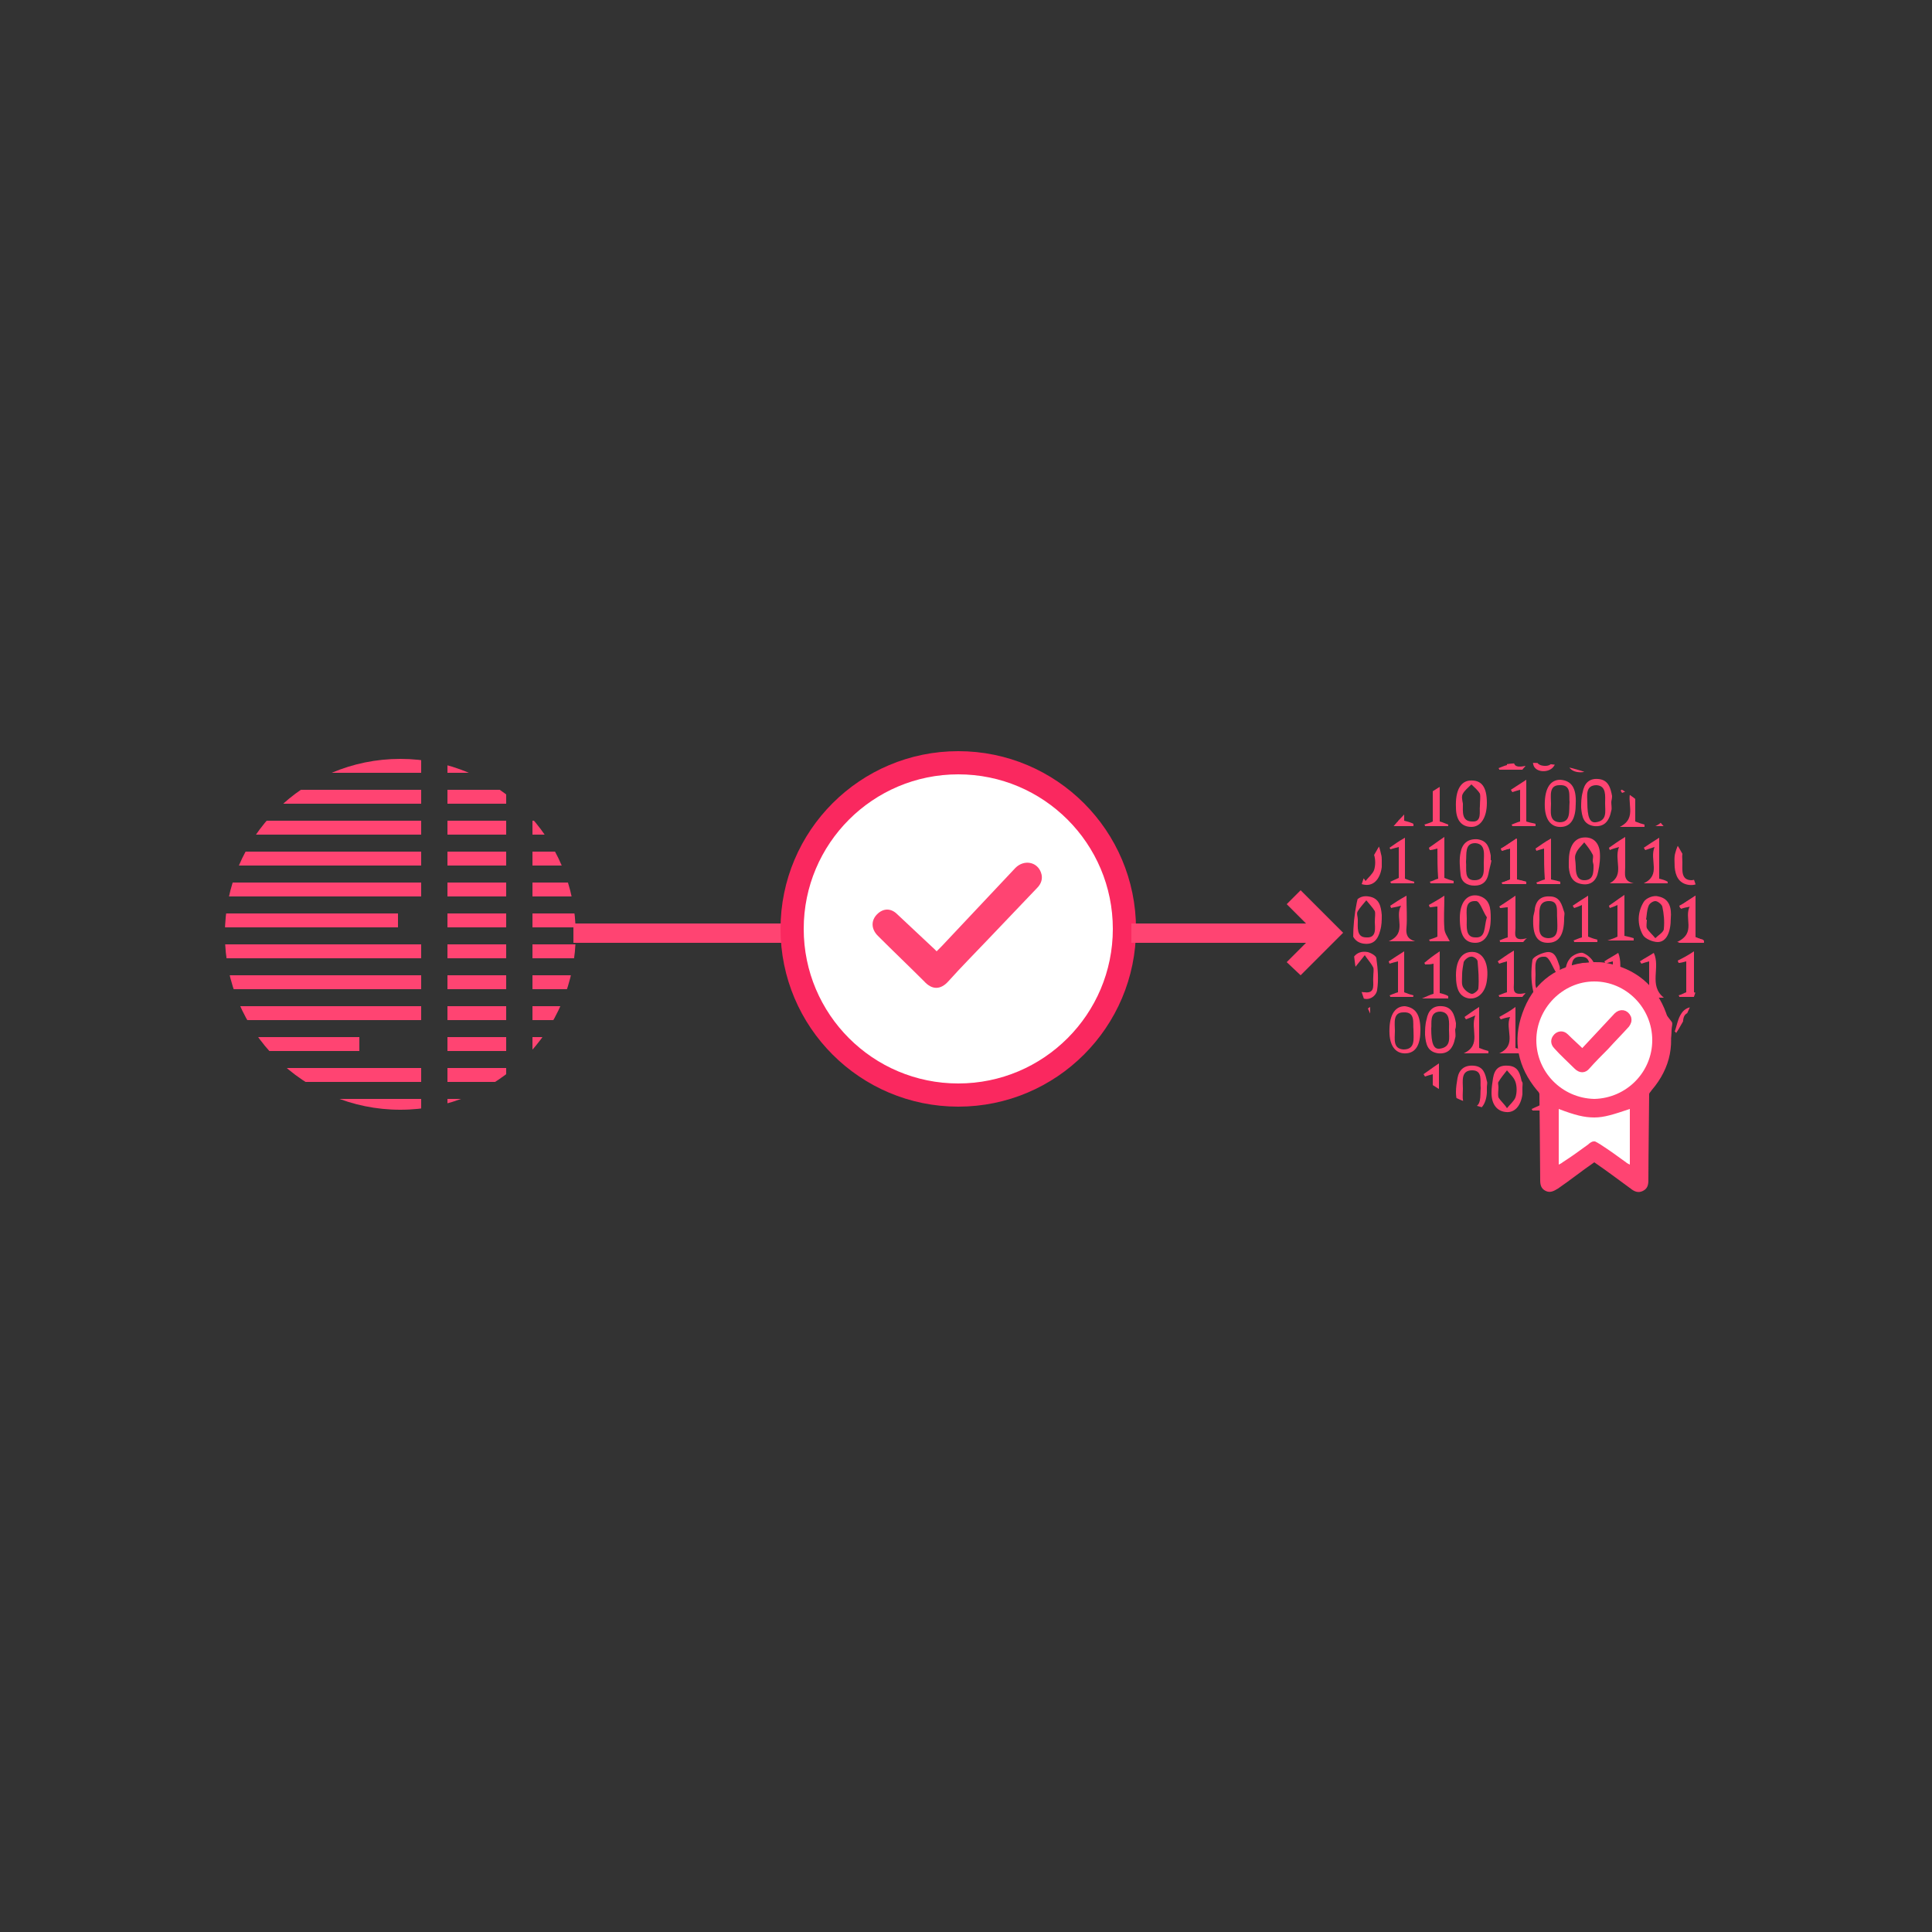 <?xml version="1.0" encoding="utf-8"?>
<!-- Generator: Adobe Illustrator 23.0.3, SVG Export Plug-In . SVG Version: 6.00 Build 0)  -->
<svg version="1.1" id="Calque_1" xmlns="http://www.w3.org/2000/svg" xmlns:xlink="http://www.w3.org/1999/xlink" x="0px" y="0px"
	 viewBox="0 0 250 250" style="enable-background:new 0 0 250 250;" xml:space="preserve">
<rect x="0" y="0" width="250" height="250" fill="#333333" stroke="none"/>
<style type="text/css">
	.st0{fill:#FF4472;}
	.st1{fill:#FFFFFF;stroke:#FA285F;stroke-width:3;stroke-miterlimit:10;}
	.st2{clip-path:url(#SVGID_2_);}
	.st3{clip-path:url(#SVGID_4_);}
	.st4{fill:#FFFFFF;}
	.st5{fill:#FF4472;stroke:#FF4472;stroke-width:0.75;stroke-miterlimit:10;}
</style>
<rect x="74.2" y="119.5" class="st0" width="28.6" height="2.5"/>
<circle class="st1" cx="124" cy="120.2" r="21.5"/>
<path class="st0" d="M121.2,123.1c0.2-0.2,0.4-0.4,0.6-0.6c3.2-3.4,6.4-6.8,9.6-10.2c1.1-1.1,2.8-0.8,3.3,0.6c0.3,0.8,0,1.5-0.5,2
	c-2.1,2.2-4.1,4.3-6.2,6.5c-1.8,1.9-3.6,3.7-5.3,5.6c-1,1.1-2.1,1.1-3.1,0c-2-2-4-3.9-6-5.9c-0.9-0.9-0.9-2-0.1-2.8
	c0.8-0.8,1.8-0.8,2.6,0c1.6,1.5,3.2,3,4.8,4.5C121,122.9,121.1,123,121.2,123.1z"/>
<g>
	<defs>
		<circle id="SVGID_1_" cx="197.8" cy="121.4" r="22.7"/>
	</defs>
	<clipPath id="SVGID_2_">
		<use xlink:href="#SVGID_1_"  style="overflow:visible;"/>
	</clipPath>
	<g id="_x36_b1ZCU_2_" class="st2">
		<g>
			<path class="st0" d="M192.4,103.9c0,1.9-0.8,3.1-2,3.1c-1.3,0-2-0.9-2-2.5c-0.1-2.2,0.6-3.4,1.8-3.5
				C191.7,100.9,192.4,101.8,192.4,103.9z M191.5,104.3c0-0.7,0.1-1.2,0-1.6c-0.3-0.5-0.7-0.8-1.1-1.2c-0.4,0.4-0.9,0.8-1.1,1.2
				c-0.2,0.3-0.1,0.8,0,1.3c0,1-0.2,2.3,1.2,2.3C191.8,106.4,191.4,105,191.5,104.3z"/>
			<path class="st0" d="M156,111.5c0-2,0.8-3.2,2.1-3c0.5,0.1,1.4,0.5,1.4,0.8c0.2,1.4,0.3,2.9,0,4.2c-0.1,0.8-1.2,1.3-2,0.9
				c-0.7-0.3-1.1-1.1-1.5-1.8C155.9,112.4,156,111.9,156,111.5z M159.2,111.6c0-0.4,0.1-0.8,0-1.1c-0.3-0.5-0.7-1-1-1.5
				c-0.4,0.5-1,0.9-1.2,1.5c-0.2,0.5-0.2,1.3,0,1.8c0.2,0.6,0.7,1.1,1,1.6c0.4-0.5,0.9-1,1.2-1.6
				C159.3,112.2,159.2,111.9,159.2,111.6z"/>
			<path class="st0" d="M174.2,111.3c0,0.2,0,0.5,0,0.7c-0.1,1.6-0.9,2.5-2.1,2.5c-1.2-0.1-1.9-1-1.9-2.6c0-0.6,0.1-1.2,0.2-1.8
				c0.2-1.1,0.9-1.7,2.1-1.6c1.3,0.1,1.5,1.1,1.7,2C174.2,110.8,174.2,111.1,174.2,111.3z M173.3,111.4c-0.1-0.9,0.3-2.3-1.1-2.3
				c-1.5,0-1.2,1.4-1.2,2.4c0,1-0.3,2.3,1.1,2.4C173.6,113.9,173.3,112.5,173.3,111.4z"/>
			<path class="st0" d="M178.8,111.3c0,0.3,0,0.6,0,0.9c-0.2,1.5-1,2.4-2.1,2.3c-1.2-0.1-1.9-1-1.9-2.5c0-0.6,0.1-1.3,0.2-1.9
				c0.2-1.2,0.8-1.7,2-1.6c1.3,0.1,1.5,1.1,1.7,2C178.8,110.8,178.8,111.1,178.8,111.3z M175.6,111.3
				C175.6,111.3,175.6,111.3,175.6,111.3c0,0.4-0.1,0.9,0,1.3c0.3,0.5,0.8,0.9,1.1,1.4c0.4-0.5,0.9-0.9,1.1-1.4c0.2-0.6,0.2-1.4,0-2
				c-0.2-0.6-0.7-1-1.1-1.5c-0.4,0.5-0.8,1-1.1,1.5C175.5,110.8,175.6,111,175.6,111.3z"/>
			<path class="st0" d="M193,111.3c-0.1,0.6-0.3,1.2-0.4,1.8c-0.2,1-0.8,1.5-1.8,1.5c-1,0-1.7-0.5-1.8-1.4c-0.1-1-0.2-2,0-2.9
				c0.2-1.1,0.9-1.8,2.2-1.7c1.3,0.2,1.5,1.1,1.7,2.1c0,0.2,0,0.5,0,0.7C192.9,111.3,193,111.3,193,111.3z M189.7,111.5
				c0.1,1-0.3,2.4,1.1,2.4c1.4,0,1.2-1.3,1.2-2.3c0-1,0.3-2.4-1.1-2.5C189.5,109.1,189.8,110.5,189.7,111.5z"/>
			<path class="st0" d="M203,111.5c0-1.8,0.6-2.9,1.7-3.1c1.2-0.2,2.1,0.4,2.3,1.7c0.1,0.9,0,1.8-0.2,2.7c-0.2,1.1-0.9,1.8-2.1,1.6
				c-1.3-0.2-1.6-1.1-1.7-2.2C203,112,203,111.8,203,111.5z M206.1,111.4c0-0.3,0.1-0.6,0-0.8c-0.3-0.6-0.7-1.1-1.1-1.6
				c-0.4,0.5-0.9,0.9-1.1,1.5c-0.2,0.4,0,1,0,1.6c0,0.8,0.1,1.8,1.1,1.8c1.2,0,1.2-1,1.2-1.9C206.2,111.8,206.1,111.6,206.1,111.4z"
				/>
			<path class="st0" d="M220.8,111.8c0,0.1,0,0.5-0.1,0.9c-0.3,1-0.8,2-2.2,1.8c-1.3-0.2-1.7-1.2-1.8-2.3c0-0.6-0.1-1.3,0.1-1.9
				c0.3-1.1,0.8-2.1,2.2-1.9c1.3,0.2,1.5,1.2,1.7,2.3C220.9,110.9,220.8,111.2,220.8,111.8z M220,111.4c0-0.4,0.1-0.9-0.1-1.3
				c-0.2-0.4-0.7-1-1.1-1c-0.4,0-0.8,0.6-1,1.1c-0.2,0.4-0.1,0.9-0.1,1.4c0,1-0.2,2.3,1.2,2.3C220.2,113.8,219.9,112.5,220,111.4z"
				/>
			<path class="st0" d="M160.2,118.8c-0.1,0.6-0.1,1.4-0.4,1.9c-0.4,0.5-1,1.1-1.6,1.2c-0.9,0.2-1.6-0.3-1.8-1.2
				c-0.2-1-0.3-2.1-0.1-3.1c0.2-1.1,0.9-1.9,2.2-1.7c1.3,0.2,1.5,1.1,1.7,2.1c0,0.2,0,0.5,0,0.7
				C160.1,118.8,160.1,118.8,160.2,118.8z M159.2,119.1c-0.1-1,0.3-2.5-1.1-2.5c-1.5,0-1.2,1.5-1.2,2.5c0,0.9-0.2,2.2,1.1,2.2
				C159.5,121.4,159.1,120,159.2,119.1z"/>
			<path class="st0" d="M174.3,118.8c-0.1,0.5-0.2,1.1-0.3,1.6c-0.2,1-0.8,1.6-1.9,1.6c-1.2,0-1.7-0.8-1.9-1.8
				c-0.2-0.8-0.1-1.7,0.1-2.6c0.2-1.1,0.9-1.9,2.2-1.8c1.3,0.2,1.6,1.2,1.7,2.3C174.2,118.4,174.2,118.6,174.3,118.8
				C174.2,118.8,174.2,118.8,174.3,118.8z M171,119c0.1,0.9-0.3,2.3,1.2,2.3c1.4,0,1.1-1.4,1.1-2.4c0-1,0.2-2.4-1.2-2.4
				C170.7,116.6,171.1,118,171,119z"/>
			<path class="st0" d="M174.8,119.1c0-0.4-0.1-0.8,0-1.1c0.3-1.4,1.1-2.2,2.3-2c1.4,0.2,1.6,1.3,1.7,2.4c0,0.7,0,1.3-0.2,2
				c-0.3,1.2-0.9,1.9-2.2,1.7c-1.2-0.2-1.6-1.2-1.6-2.3C174.7,119.5,174.8,119.3,174.8,119.1C174.8,119.1,174.8,119.1,174.8,119.1z
				 M177.9,119.3c0-0.6,0.1-1.1,0-1.4c-0.3-0.5-0.7-0.9-1.1-1.4c-0.4,0.5-0.8,0.9-1.1,1.4c-0.2,0.3,0,0.7,0,1.1c0,1-0.2,2.3,1.1,2.3
				C178.2,121.4,177.9,120,177.9,119.3z"/>
			<path class="st0" d="M192.9,118.8c0,2-0.7,3.2-2,3.2c-1.4,0-2-1-2-3.2c0-2,0.9-3.2,2.4-2.9C192.8,116.3,192.9,117.5,192.9,118.8z
				 M192.4,118.7c-0.5-0.7-0.9-2.1-1.4-2.1c-1.5-0.1-1.2,1.3-1.2,2.3c0,1-0.2,2.4,1.1,2.4C192.3,121.4,192,120,192.4,118.7z"/>
			<path class="st0" d="M202.4,118.8c0,2.2-0.7,3.2-2.1,3.2c-1.4,0-2-1-1.9-3.2c0-0.4,0.2-0.8,0.2-1.2c0.2-1.2,0.9-1.7,2.1-1.6
				c1.2,0.1,1.4,1.1,1.7,2C202.5,118.2,202.4,118.5,202.4,118.8z M201.5,118.9c-0.1-1,0.3-2.4-1.2-2.3c-1.3,0.1-1.1,1.4-1.1,2.4
				c0,1-0.3,2.3,1.1,2.4C201.8,121.4,201.5,120,201.5,118.9z"/>
			<path class="st0" d="M202.4,96.9c0.2-0.8,0.2-1.6,0.7-2.2c0.3-0.5,1.3-0.9,1.7-0.8c0.6,0.2,1.4,0.9,1.5,1.5
				c0.2,0.9,0.1,1.9,0,2.8c-0.2,1.2-0.9,1.9-2.2,1.7c-1.2-0.2-1.4-1.2-1.6-2.2c0-0.2,0-0.5,0-0.7C202.5,96.9,202.4,96.9,202.4,96.9z
				 M205.7,96.7c-0.1-0.9,0.3-2.3-1.1-2.3c-1.5-0.1-1.2,1.4-1.2,2.4c0,1-0.3,2.3,1.1,2.4C206,99.2,205.6,97.8,205.7,96.7z"/>
			<path class="st0" d="M202.1,96.7c-0.3,0.8-0.5,1.7-1,2.4c-0.6,1-2.5,0.9-2.7-0.2c-0.3-1.3-0.3-2.8-0.1-4.1c0.1-0.4,1.2-0.9,1.9-1
				c1.1-0.1,1.3,1,1.6,1.8c0.1,0.3,0,0.7,0,1C202,96.7,202,96.7,202.1,96.7z M201.4,96.5c-0.5-0.7-0.9-2.1-1.5-2.1
				c-1.5-0.1-1.2,1.3-1.2,2.3c0,1-0.3,2.3,1.1,2.4C201.3,99.2,201,97.8,201.4,96.5z"/>
			<path class="st0" d="M236.9,104.1c0.3-0.8,0.4-1.7,0.9-2.4c0.8-1.2,2.6-1,2.9,0.3c0.3,1.3,0.3,2.7,0,4c-0.1,0.8-1,1.2-1.9,1.1
				c-1.1-0.1-1.4-1-1.7-1.8c-0.1-0.3,0-0.7,0-1C237,104.2,236.9,104.1,236.9,104.1z M240.3,103.9c-0.1-0.9,0.2-2.3-1.1-2.3
				c-1.5-0.1-1.2,1.4-1.2,2.4c0,1-0.3,2.3,1.1,2.4C240.5,106.4,240.2,105,240.3,103.9z"/>
			<path class="st0" d="M208.5,103.8c0,0.4,0.1,0.8,0,1.1c-0.3,1.5-1,2.1-2.2,2c-1.4-0.2-1.6-1.2-1.7-2.4c0-0.6,0-1.3,0.2-2
				c0.2-1.1,0.8-1.8,2-1.7c1.3,0.1,1.6,1.1,1.8,2.2C208.6,103.4,208.5,103.6,208.5,103.8C208.5,103.8,208.5,103.8,208.5,103.8z
				 M205.4,103.8c0,1.9,0.3,2.7,1.1,2.6c1.5-0.2,1.2-1.4,1.2-2.4c0-1,0.2-2.3-1.1-2.4C205.1,101.6,205.4,103,205.4,103.8z"/>
			<path class="st0" d="M203.9,104c0,1.9-0.6,2.9-1.8,3c-1.3,0.1-2.1-0.8-2.2-2.5c-0.1-2.3,0.6-3.6,2-3.6
				C203.3,101,204,101.9,203.9,104z M203.1,103.8c-0.1-0.8,0.3-2.3-1.3-2.2c-1.4,0-1.1,1.4-1.1,2.4c0,1-0.3,2.3,1.1,2.4
				C203.3,106.4,203,105,203.1,103.8z"/>
			<path class="st0" d="M174.3,104.4c0-2.1,0.7-3.4,1.7-3.3c0.6,0,1.5,0.3,1.8,0.7c0.9,1.4,0.8,3,0,4.4c-0.3,0.5-1.3,0.8-1.9,0.7
				C174.2,106.6,174.3,105.2,174.3,104.4z M175.1,104c0,1-0.2,2.4,1.1,2.4c1.4,0.1,1.3-1.4,1.2-2.4c0-1,0.3-2.4-1.2-2.4
				C174.8,101.6,175.2,103,175.1,104z"/>
			<path class="st0" d="M216.2,118.8c0,1.9-0.6,3.1-1.7,3.1c-0.6,0-1.6-0.4-1.9-0.9c-0.8-1.4-0.7-3,0.1-4.3c0.3-0.5,1.3-0.9,1.9-0.7
				C216.1,116.3,216.3,117.6,216.2,118.8z M213,119c0,0,0.1,0,0.1,0c0,0.4-0.1,0.8,0,1.1c0.3,0.5,0.7,0.8,1.1,1.3
				c0.4-0.4,1.1-0.8,1.1-1.2c0.1-1,0-2-0.2-2.9c-0.1-0.3-0.6-0.7-0.9-0.7c-0.3,0-0.8,0.3-0.9,0.7C213.1,117.8,213.1,118.4,213,119z"
				/>
			<path class="st0" d="M225.3,96.7c-0.1,0.5-0.1,1.2-0.4,1.6c-0.5,0.6-1.1,1.3-1.8,1.4c-1.1,0.2-1.7-0.7-1.8-1.6
				c-0.2-0.9-0.1-1.8,0.1-2.7c0.2-1.1,0.8-1.8,2.1-1.7c1.3,0.1,1.6,1.1,1.7,2.2c0,0.2,0,0.5,0,0.7C225.3,96.7,225.3,96.7,225.3,96.7
				z M224.4,96.9c0-0.5,0.1-1.1-0.2-1.5c-0.2-0.4-0.7-0.9-1.1-0.9c-0.3,0-0.8,0.5-1,1c-0.2,0.5-0.1,1-0.1,1.5c0,0.9-0.2,2.3,1.2,2.3
				C224.7,99.2,224.3,97.8,224.4,96.9z"/>
			<path class="st0" d="M174.6,96.8c0-2.1,0.8-3.3,2.4-3c0.4,0.1,1.1,0.5,1.1,0.8c0.2,1.4,0.3,2.8,0.1,4.1c-0.1,0.8-1.1,1.5-2,1
				c-0.7-0.3-1.1-1.1-1.6-1.8C174.4,97.7,174.6,97.2,174.6,96.8z M177.7,97.1c0-0.5,0.1-0.9,0-1.2c-0.3-0.6-0.7-1-1.1-1.6
				c-0.4,0.5-0.8,1-1.2,1.5c-0.1,0.3,0,0.7,0,1c0,1-0.3,2.3,1.2,2.3C178.1,99.2,177.6,97.8,177.7,97.1z"/>
			<path class="st0" d="M188.4,96.8c0-2.1,0.9-3.2,2.4-3c1.2,0.2,1.9,1.6,1.6,3.7c-0.2,1.5-1.1,2.4-2.3,2.3
				C188.9,99.7,188.4,98.7,188.4,96.8z M189.2,96.6c0,0.8-0.1,1.3,0.1,1.7c0.2,0.4,0.7,0.8,1.1,0.9c0.2,0.1,0.9-0.4,0.9-0.7
				c0.1-1.2,0-2.3-0.1-3.5c0-0.3-0.6-0.7-0.9-0.6c-0.3,0-0.8,0.4-0.9,0.7C189.3,95.7,189.2,96.3,189.2,96.6z"/>
			<path class="st0" d="M227.4,103.8c-0.1,2.2-1,3.4-2.4,3.1c-0.5-0.1-1.2-0.5-1.2-0.9c-0.2-1.3-0.2-2.7,0-4c0.1-0.4,1.1-1,1.6-1
				c0.5,0,1.2,0.5,1.6,1C227.2,102.5,227.2,103.2,227.4,103.8z M226.4,103.9c-0.1-0.8,0.3-2.3-1.2-2.3c-1.5,0-1.2,1.4-1.2,2.4
				c0,1-0.2,2.3,1.1,2.3C226.6,106.4,226.4,105,226.4,103.9z"/>
			<path class="st0" d="M236.5,103.9c0,2.2-1,3.4-2.6,3c-0.4-0.1-0.8-0.4-0.9-0.7c-0.8-1.4-0.7-2.9-0.1-4.2c0.3-0.5,1.4-1,2-0.9
				c0.6,0.2,1.1,1.1,1.6,1.7C236.6,103.1,236.5,103.5,236.5,103.9z M235.6,103.9C235.6,103.9,235.6,103.9,235.6,103.9
				c0-0.3,0.1-0.7,0-1c-0.3-0.5-0.7-1-1.1-1.4c-0.4,0.5-1,0.9-1.2,1.5c-0.2,0.6-0.2,1.4,0,2c0.2,0.5,0.7,1,1.1,1.4
				c0.4-0.4,0.9-0.9,1.1-1.4C235.8,104.8,235.6,104.3,235.6,103.9z"/>
			<path class="st0" d="M239.1,96.7c0,0.3,0,0.6,0,0.9c-0.2,1.4-1.1,2.3-2.1,2.2c-1.1-0.1-1.9-1-1.9-2.4c0-0.7,0.1-1.3,0.2-2
				c0.2-1.1,0.8-1.8,2.1-1.7c1.3,0.1,1.5,1.1,1.7,2.1C239.1,96.1,239,96.4,239.1,96.7C239,96.7,239,96.7,239.1,96.7z M235.6,96.4
				c0.1,0.1,0.2,0.2,0.3,0.3c0.1,0.6,0,1.2,0.3,1.7c0.2,0.4,0.7,0.9,1,0.9c0.4,0,0.9-0.5,1-0.9c0.2-0.5,0.1-1,0.1-1.6
				c0-1,0.2-2.3-1.2-2.2C236.5,94.5,236,95.7,235.6,96.4z"/>
			<path class="st0" d="M230.4,97c0.1-0.6,0.2-1.1,0.3-1.7c0.2-1,0.8-1.5,1.9-1.5c1.2,0,1.6,0.9,1.8,1.7c0.2,0.8,0.1,1.8-0.1,2.7
				c-0.2,1.1-0.8,1.8-2.1,1.7c-1.3-0.2-1.6-1.1-1.7-2.2C230.4,97.4,230.4,97.2,230.4,97C230.4,97,230.4,97,230.4,97z M231.3,97
				c0,0.3,0,0.8,0.2,1.3c0.2,0.4,0.8,1,1.1,0.9c0.4-0.1,0.9-0.6,1.1-1.1c0.2-0.4,0-0.9,0-1.4c0-1,0.2-2.3-1.2-2.3
				C231,94.4,231.3,95.8,231.3,97z"/>
			<path class="st0" d="M207.6,95c0.6-0.4,1.2-0.7,1.8-1.1c0.8,2-0.6,4.2,1.1,5.8c-0.8,0-1.8,0-2.8,0c0-0.1-0.1-0.1-0.1-0.2
				c0.3-0.1,0.7-0.2,1.1-0.4c0-1.3,0-2.6,0-4.1c-0.4,0.1-0.7,0.2-1,0.3C207.7,95.2,207.7,95.1,207.6,95z"/>
			<path class="st0" d="M225.1,114.4c-1,0-2,0-3.4,0c2.6-1.1,0.8-3.1,1.7-4.7c-0.6,0.1-0.9,0.2-1.2,0.3c-0.1-0.1-0.1-0.2-0.2-0.3
				c0.6-0.4,1.2-0.8,2-1.4c0,1.7,0.1,2.9,0,4.1c0,0.9,0,1.6,1.3,1.5C225.2,114.2,225.1,114.3,225.1,114.4z"/>
			<path class="st0" d="M241.6,95.1c-0.4,0.1-0.7,0.2-1,0.3c-0.1-0.1-0.1-0.2-0.2-0.3c0.6-0.4,1.1-0.7,2-1.3c0,2,0,3.6,0,5.3
				c0.5,0.1,0.8,0.2,1.2,0.3c0,0.1,0,0.2,0,0.3c-1,0-2,0-3,0c0-0.1,0-0.1,0-0.2c0.4-0.1,0.7-0.2,1.1-0.4
				C241.6,97.7,241.6,96.4,241.6,95.1z"/>
			<path class="st0" d="M228.3,99.1c0.5,0.1,0.8,0.2,1.2,0.3c0,0.1,0,0.2,0,0.2c-1,0-2,0-3,0c0-0.1,0-0.1-0.1-0.2
				c0.4-0.1,0.7-0.3,1-0.4c0-1.4,0-2.7,0-4c-0.4,0.1-0.7,0.2-1,0.2c0-0.1-0.1-0.2-0.1-0.3c0.6-0.4,1.1-0.7,1.9-1.2
				C228.3,95.7,228.3,97.3,228.3,99.1z"/>
			<path class="st0" d="M171.4,95c-0.4,0.1-0.7,0.3-1,0.4c0-0.1-0.1-0.2-0.1-0.3c0.6-0.4,1.2-0.7,2-1.2c0,2,0,3.6,0,5.3
				c0.4,0.1,0.8,0.2,1.2,0.3c0,0.1,0,0.2,0,0.3c-1,0-2,0-3,0c0-0.1,0-0.1-0.1-0.2c0.4-0.1,0.7-0.2,1.1-0.4
				C171.4,97.8,171.4,96.5,171.4,95z"/>
			<path class="st0" d="M180.9,95.1c-0.4,0.1-0.8,0.2-1.1,0.3c0-0.1-0.1-0.2-0.1-0.3c0.6-0.4,1.2-0.8,2-1.3c0,2,0,3.6,0,5.3
				c0.5,0.2,0.8,0.3,1.2,0.4c0,0.1,0,0.2-0.1,0.2c-1,0-2,0-2.9,0c0-0.1,0-0.1-0.1-0.2c0.3-0.1,0.7-0.3,1.1-0.4
				C180.9,97.8,180.9,96.5,180.9,95.1z"/>
			<path class="st0" d="M219.2,93.8c0,2,0,3.6,0,5.3c0.4,0.1,0.8,0.3,1.1,0.4c0,0.1,0,0.1,0,0.2c-1,0-2,0-3,0c0-0.1,0-0.1-0.1-0.2
				c0.4-0.1,0.7-0.3,1-0.4c0-1.4,0-2.7,0-4c-0.4,0.1-0.7,0.2-1,0.2c0-0.1-0.1-0.2-0.1-0.3C217.7,94.7,218.3,94.3,219.2,93.8z"/>
			<path class="st0" d="M215.3,99.7c-0.9,0-1.9,0-2.9,0c0-0.1,0-0.1-0.1-0.2c0.3-0.1,0.7-0.3,1.1-0.4c0-1.3,0-2.7,0-4.1
				c-0.4,0.1-0.7,0.2-1,0.3c-0.1-0.1-0.1-0.2-0.2-0.3c0.6-0.4,1.2-0.7,1.8-1.1C214.9,95.9,213.3,98.1,215.3,99.7z"/>
			<path class="st0" d="M186.3,93.7c0,2.1,0,3.7,0,5.4c0.4,0.1,0.8,0.2,1.1,0.4c0,0.1,0,0.2,0,0.3c-1,0-2,0-3.4,0
				c0.7-0.3,1.1-0.5,1.5-0.6c0-1.3,0-2.5,0-3.9c-0.4,0.1-0.7,0.1-1.1,0.1c0-0.1-0.1-0.2-0.1-0.2C184.9,94.7,185.4,94.3,186.3,93.7z"
				/>
			<path class="st0" d="M243.4,102.2c-0.4,0.1-0.7,0.2-1,0.4c-0.1-0.1-0.1-0.2-0.2-0.3c0.6-0.4,1.2-0.7,1.8-1.1
				c0.8,1.9-0.6,4.1,1.1,5.7c-0.8,0-1.8,0-2.7,0c0-0.1,0-0.1,0-0.2c0.4-0.1,0.7-0.2,1.1-0.3C243.4,104.9,243.4,103.7,243.4,102.2z"
				/>
			<path class="st0" d="M228.5,106.6c0.4-0.1,0.7-0.2,1.1-0.3c0-1.3,0-2.6,0-4c-0.4,0.1-0.7,0.2-1,0.3c-0.1-0.1-0.1-0.2-0.2-0.3
				c0.6-0.4,1.2-0.8,2-1.3c0,2,0,3.6,0,5.3c0.4,0.1,0.8,0.3,1.2,0.4c0,0.1,0,0.2,0,0.2c-1,0-2,0-3,0
				C228.5,106.8,228.5,106.7,228.5,106.6z"/>
			<path class="st0" d="M219,106.6c0.3-0.1,0.7-0.2,1.1-0.3c0-1.3,0-2.6,0-4.1c-0.3,0.1-0.6,0.2-1,0.2c-0.1-0.1-0.1-0.2-0.2-0.3
				c0.6-0.4,1.1-0.7,1.9-1.3c0,2,0,3.6,0,5.3c0.5,0.2,0.8,0.3,1.2,0.4c0,0.1,0,0.2,0,0.2c-1,0-2,0-3,0
				C219,106.8,219,106.7,219,106.6z"/>
			<path class="st0" d="M216.3,100.9c0,2.1,0,3.7,0,5.3c0.4,0.1,0.8,0.3,1.1,0.4c0,0.1,0,0.2,0,0.3c-1,0-2,0-3.2,0
				c2.4-1.1,0.7-3.1,1.4-4.7c-0.6,0.1-0.9,0.2-1.2,0.3c-0.1-0.1-0.1-0.2-0.2-0.3C214.8,101.9,215.4,101.5,216.3,100.9z"/>
			<path class="st0" d="M211.1,102.1c-0.7,0.3-0.9,0.4-1.2,0.5c-0.1-0.1-0.1-0.2-0.2-0.3c0.6-0.4,1.1-0.8,1.9-1.3c0,2,0,3.6,0,5.3
				c0.5,0.2,0.8,0.3,1.2,0.4c0,0.1,0,0.2,0,0.3c-1,0-2,0-3.2,0C212,105.8,210.3,103.8,211.1,102.1z"/>
			<path class="st0" d="M197.5,106.3c0.6,0.2,0.9,0.2,1.2,0.3c0,0.1,0,0.2,0,0.3c-1,0-2,0-3,0c0-0.1-0.1-0.1-0.1-0.2
				c0.3-0.1,0.7-0.3,1.1-0.4c0-1.3,0-2.6,0-4.1c-0.4,0.1-0.7,0.2-1,0.3c-0.1-0.1-0.1-0.2-0.2-0.3c0.6-0.4,1.1-0.7,2-1.3
				C197.5,103,197.5,104.6,197.5,106.3z"/>
			<path class="st0" d="M184.4,102.1c0.6-0.3,1.2-0.6,1.9-1c0,1.9,0,3.5,0,5.2c0.4,0.1,0.8,0.3,1.1,0.4c0,0.1,0,0.2,0,0.2
				c-1,0-2,0-3,0c0-0.1,0-0.1-0.1-0.2c0.3-0.1,0.7-0.2,1.1-0.4c0-1.3,0-2.6,0-4.1c-0.4,0.1-0.7,0.2-1,0.3
				C184.4,102.4,184.4,102.2,184.4,102.1z"/>
			<path class="st0" d="M180.9,102.1c-0.4,0.2-0.7,0.3-1,0.4c-0.1-0.1-0.1-0.2-0.2-0.3c0.6-0.4,1.2-0.8,2-1.3c0,2,0,3.6,0,5.3
				c0.4,0.1,0.8,0.2,1.2,0.4c0,0.1,0,0.2,0,0.3c-1,0-2,0-3.4,0c0.7-0.3,1.1-0.5,1.4-0.6C180.9,104.9,180.9,103.6,180.9,102.1z"/>
			<path class="st0" d="M170.3,106.6c0.3-0.1,0.6-0.2,1-0.3c0-1.3,0-2.6,0-4.1c-0.4,0.1-0.7,0.2-1,0.3c-0.1-0.1-0.1-0.2-0.2-0.3
				c0.6-0.4,1.2-0.7,2.1-1.2c0,1.6,0,2.8,0,4c0,1.3,0,1.3,1.4,1.9c-1.3,0-2.3,0-3.3,0C170.4,106.8,170.3,106.7,170.3,106.6z"/>
			<path class="st0" d="M152.1,114.1c0.3-0.1,0.7-0.2,1-0.3c0-1.3,0-2.6,0-4c-0.4,0.1-0.7,0.1-1.1,0.2c0-0.1-0.1-0.2-0.1-0.2
				c0.6-0.4,1.2-0.8,2.1-1.3c0,2,0,3.6,0,5.3c0.4,0.1,0.8,0.3,1.2,0.4c0,0.1,0,0.2,0,0.2c-1,0-2,0-3,0
				C152.1,114.3,152.1,114.2,152.1,114.1z"/>
			<path class="st0" d="M163.4,113.8c0.6,0.2,0.9,0.3,1.2,0.3c0,0.1,0,0.2,0,0.3c-1,0-2,0-3,0c0-0.1,0-0.1-0.1-0.2
				c0.3-0.1,0.7-0.3,1.1-0.4c0-1.3,0-2.6,0-4.1c-0.4,0.2-0.7,0.3-1,0.4c0-0.1-0.1-0.2-0.1-0.3c0.6-0.4,1.1-0.8,2-1.3
				C163.4,110.4,163.4,112.1,163.4,113.8z"/>
			<path class="st0" d="M169.2,114.4c-1,0-2,0-3.5,0c0.7-0.3,1.1-0.5,1.5-0.7c0-1.3,0-2.6,0-4c-0.4,0.1-0.7,0.2-1,0.3
				c-0.1-0.1-0.1-0.2-0.2-0.3c0.6-0.4,1.1-0.8,2-1.4c0,2.1,0,3.7,0,5.4c0.5,0.1,0.8,0.2,1.2,0.3
				C169.2,114.1,169.2,114.3,169.2,114.4z"/>
			<path class="st0" d="M181.8,113.7c0.5,0.2,0.8,0.3,1.2,0.4c0,0.1,0,0.2,0,0.2c-1,0-2,0-3,0c0-0.1-0.1-0.1-0.1-0.2
				c0.4-0.2,0.7-0.3,1.1-0.5c0-1.3,0-2.6,0-4c-0.4,0.1-0.7,0.2-1.1,0.3c0-0.1-0.1-0.2-0.1-0.2c0.6-0.4,1.1-0.8,2-1.3
				C181.8,110.4,181.8,112.1,181.8,113.7z"/>
			<path class="st0" d="M186,109.8c-0.4,0.1-0.7,0.2-1,0.2c0-0.1-0.1-0.2-0.1-0.3c0.6-0.4,1.1-0.8,2-1.4c0,2,0,3.7,0,5.3
				c0.5,0.2,0.8,0.3,1.2,0.4c0,0.1,0,0.2,0,0.3c-1,0-2,0-3,0c0-0.1,0-0.1-0.1-0.2c0.4-0.1,0.7-0.3,1.1-0.4
				C186,112.4,186,111.1,186,109.8z"/>
			<path class="st0" d="M199.8,109.8c-0.4,0.1-0.7,0.2-1,0.3c0-0.1-0.1-0.2-0.1-0.3c0.6-0.4,1.1-0.8,2-1.3c0,2,0,3.6,0,5.3
				c0.5,0.1,0.9,0.2,1.2,0.3c0,0.1,0,0.2,0,0.3c-1,0-2,0-3,0c0-0.1-0.1-0.1-0.1-0.2c0.3-0.1,0.7-0.3,1.1-0.4
				C199.8,112.5,199.8,111.2,199.8,109.8z"/>
			<path class="st0" d="M195.4,109.8c0,1.5,0,2.7,0,4c-0.4,0.2-0.7,0.3-1.1,0.4c0,0.1,0.1,0.1,0.1,0.2c1,0,2,0,3,0
				c0-0.1,0-0.2,0-0.3c-0.4-0.1-0.7-0.2-1.2-0.3c0-1.7,0-3.3,0-5.3c-0.8,0.6-1.4,1-2,1.3c0,0.1,0.1,0.2,0.1,0.3
				C194.7,109.9,195,109.9,195.4,109.8z"/>
			<path class="st0" d="M195.4,109.8c-0.4,0.1-0.7,0.2-1,0.3c0-0.1-0.1-0.2-0.1-0.3c0.6-0.4,1.1-0.8,2-1.3c0,2,0,3.6,0,5.3
				c0.5,0.1,0.9,0.2,1.2,0.3c0,0.1,0,0.2,0,0.3c-1,0-2,0-3,0c0-0.1-0.1-0.1-0.1-0.2c0.3-0.1,0.7-0.3,1.1-0.4
				C195.4,112.5,195.4,111.2,195.4,109.8z"/>
			<path class="st0" d="M209.5,109.6c-0.7,0.2-1,0.3-1.2,0.4c0-0.1-0.1-0.2-0.1-0.3c0.6-0.4,1.1-0.8,2.1-1.4c0,1.6,0,2.8,0,3.9
				c0,0.9-0.3,1.8,1.1,2.1c-1,0-2,0-3.1,0C210.3,113.2,208.8,111.3,209.5,109.6z"/>
			<path class="st0" d="M214.1,109.6c-0.6,0.2-0.9,0.3-1.2,0.4c-0.1-0.1-0.1-0.2-0.2-0.3c0.6-0.4,1.2-0.8,2-1.3c0,2,0,3.6,0,5.3
				c0.4,0.1,0.8,0.2,1.1,0.4c0,0.1,0,0.2,0,0.2c-1,0-2,0-3.1,0C215,113.2,213.4,111.3,214.1,109.6z"/>
			<path class="st0" d="M195,95c-0.4,0.1-0.7,0.2-1,0.3c-0.1-0.1-0.1-0.2-0.2-0.3c0.6-0.4,1.1-0.8,2.1-1.4c0,1.7,0,2.9,0,4.2
				c0,0.8-0.3,1.7,1.5,1.3c-0.1,0.2-0.3,0.3-0.4,0.5c-1,0-2,0-3,0c0-0.1,0-0.1-0.1-0.2c0.3-0.1,0.7-0.3,1.1-0.4
				C195,97.8,195,96.4,195,95z"/>
			<path class="st0" d="M209.3,121.2c0-1.4,0-2.7,0-4.1c-0.4,0.2-0.7,0.3-1,0.4c0-0.1-0.1-0.2-0.1-0.3c0.6-0.4,1.1-0.8,2-1.4
				c0,2,0,3.6,0,5.3c0.5,0.1,0.9,0.2,1.2,0.3c0,0.1,0,0.2,0,0.3c-1,0-2,0-3.4,0C208.6,121.5,208.9,121.4,209.3,121.2z"/>
			<path class="st0" d="M153.1,121.2c0-1.2,0-2.5,0-3.9c-0.4,0.1-0.7,0.1-1.1,0.1c0-0.1-0.1-0.2-0.1-0.3c0.6-0.4,1.2-0.8,2-1.3
				c0,2,0,3.7,0,5.3c0.5,0.2,0.8,0.3,1.2,0.4c0,0.1,0,0.2,0,0.3c-1,0-2,0-3.4,0C152.4,121.5,152.7,121.4,153.1,121.2z"/>
			<path class="st0" d="M163.5,115.9c0,2.1,0,3.7,0,5.4c0.4,0.1,0.8,0.3,1.1,0.4c0,0.1,0,0.2,0,0.3c-1,0-2,0-3.4,0
				c2.7-1.1,0.9-3.1,1.7-4.7c-0.6,0.1-1,0.2-1.3,0.3c0-0.1-0.1-0.2-0.1-0.3C162,116.8,162.6,116.5,163.5,115.9z"/>
			<path class="st0" d="M169.2,121.9c-1,0-2,0-3.2,0c2.2-1.2,0.8-3.1,1.3-4.7c-0.5,0.1-0.8,0.2-1.2,0.3c0-0.1-0.1-0.2-0.1-0.3
				c0.6-0.4,1.1-0.8,2.1-1.4c0,1.7,0,2.9,0,4.1C168.1,120.7,167.9,121.6,169.2,121.9z"/>
			<path class="st0" d="M179.7,121.8c2.5-1.1,0.7-3.1,1.6-4.6c-0.7,0.2-1,0.2-1.3,0.3c0-0.1-0.1-0.2-0.1-0.3
				c0.6-0.4,1.2-0.8,2.1-1.3c0,1.7,0.1,2.9,0,4.1c-0.1,0.9,0.1,1.5,1.1,1.8C182,121.8,181,121.8,179.7,121.8z"/>
			<path class="st0" d="M186.9,115.9c0,1.7-0.1,2.9,0,4.2c0,0.6,0.4,1.1,0.7,1.7c-0.6,0-1.6,0-2.6,0c0-0.1,0-0.1-0.1-0.2
				c0.3-0.1,0.7-0.2,1.1-0.4c0-1.3,0-2.5,0-3.9c-0.3,0-0.7,0.1-1,0.1c0-0.1-0.1-0.2-0.1-0.3C185.4,116.8,186,116.5,186.9,115.9z"/>
			<path class="st0" d="M204.7,117.1c-0.4,0.2-0.7,0.3-1,0.4c-0.1-0.1-0.1-0.2-0.2-0.3c0.6-0.4,1.2-0.8,2-1.3c0,2,0,3.6,0,5.3
				c0.5,0.2,0.8,0.3,1.2,0.4c0,0.1,0,0.2,0,0.3c-1,0-2,0-3,0c0-0.1,0-0.1-0.1-0.2c0.3-0.1,0.7-0.3,1.1-0.4
				C204.7,119.9,204.7,118.6,204.7,117.1z"/>
			<path class="st0" d="M197.1,121.9c-1,0-2,0-3,0c0-0.1,0-0.2-0.1-0.2c0.3-0.1,0.7-0.3,1.1-0.4c0-1.3,0-2.5,0-3.9
				c-0.3,0-0.7,0.1-1,0.1c0-0.1-0.1-0.2-0.1-0.2c0.6-0.4,1.1-0.7,2.1-1.4c0,1.7,0,3,0,4.2c0,0.7-0.4,1.8,1.5,1.3
				C197.4,121.5,197.3,121.7,197.1,121.9z"/>
			<path class="st0" d="M219.4,115.9c-0.9,0.6-1.5,1-2.1,1.3c0,0.1,0.1,0.2,0.1,0.3c0.3-0.1,0.7-0.1,1.3-0.3
				c-0.9,1.6,0.9,3.5-1.7,4.7c1.4,0,2.4,0,3.4,0c0-0.1,0-0.2,0-0.3c-0.4-0.1-0.7-0.2-1.1-0.4C219.4,119.6,219.4,118,219.4,115.9z"/>
			<path class="st0" d="M225.1,121.9c-1.3-0.3-1.1-1.2-1.1-2c0-1.2,0-2.4,0-4.1c-0.9,0.6-1.5,1-2.1,1.4c0,0.1,0.1,0.2,0.1,0.3
				c0.3-0.1,0.6-0.2,1.2-0.3c-0.6,1.6,0.9,3.5-1.3,4.7C223.1,121.9,224.1,121.9,225.1,121.9z"/>
			<path class="st0" d="M230.1,118.8c-0.1,0.5-0.2,1.1-0.3,1.6c-0.2,1-0.8,1.6-1.9,1.6c-1.2,0-1.7-0.8-1.9-1.8
				c-0.2-0.8-0.1-1.7,0.1-2.6c0.2-1.1,0.9-1.9,2.2-1.8c1.3,0.2,1.6,1.2,1.7,2.3C230.1,118.4,230.1,118.6,230.1,118.8
				C230.1,118.8,230.1,118.8,230.1,118.8z M226.9,119c0.1,0.9-0.3,2.3,1.2,2.3c1.4,0,1.1-1.4,1.1-2.4c0-1,0.2-2.4-1.2-2.4
				C226.6,116.6,226.9,118,226.9,119z"/>
			<path class="st0" d="M219.4,115.9c0,2.1,0,3.7,0,5.4c0.4,0.1,0.8,0.3,1.1,0.4c0,0.1,0,0.2,0,0.3c-1,0-2,0-3.4,0
				c2.7-1.1,0.9-3.1,1.7-4.7c-0.6,0.1-1,0.2-1.3,0.3c0-0.1-0.1-0.2-0.1-0.3C217.9,116.8,218.5,116.5,219.4,115.9z"/>
			<path class="st0" d="M225.1,121.9c-1,0-2,0-3.2,0c2.2-1.2,0.8-3.1,1.3-4.7c-0.5,0.1-0.8,0.2-1.2,0.3c0-0.1-0.1-0.2-0.1-0.3
				c0.6-0.4,1.1-0.8,2.1-1.4c0,1.7,0,2.9,0,4.1C224,120.7,223.8,121.6,225.1,121.9z"/>
		</g>
	</g>
	<g id="_x36_b1ZCU_1_" class="st2">
		<g>
			<path class="st0" d="M174.2,133.3c0,1.9-0.8,3.1-2,3.1c-1.3,0-2-0.9-2-2.5c-0.1-2.2,0.6-3.4,1.8-3.5
				C173.5,130.2,174.1,131.2,174.2,133.3z M173.3,133.7c0-0.7,0.1-1.2,0-1.6c-0.3-0.5-0.7-0.8-1.1-1.2c-0.4,0.4-0.9,0.8-1.1,1.2
				c-0.2,0.3-0.1,0.8,0,1.3c0,1-0.2,2.3,1.2,2.3C173.6,135.7,173.2,134.3,173.3,133.7z"/>
			<path class="st0" d="M174.3,140.9c0-2,0.8-3.2,2.1-3c0.5,0.1,1.4,0.5,1.4,0.8c0.2,1.4,0.3,2.9,0,4.2c-0.1,0.8-1.2,1.3-2,0.9
				c-0.7-0.3-1.1-1.1-1.5-1.8C174.1,141.8,174.3,141.3,174.3,140.9z M177.4,141c0-0.4,0.1-0.8,0-1.1c-0.3-0.5-0.7-1-1-1.5
				c-0.4,0.5-1,0.9-1.2,1.5c-0.2,0.5-0.2,1.3,0,1.8c0.2,0.6,0.7,1.1,1,1.6c0.4-0.5,0.9-1,1.2-1.6C177.5,141.5,177.4,141.2,177.4,141
				z"/>
			<path class="st0" d="M192.4,140.7c0,0.2,0,0.5,0,0.7c-0.1,1.6-0.9,2.5-2.1,2.5c-1.2-0.1-1.9-1-1.9-2.6c0-0.6,0.1-1.2,0.2-1.8
				c0.2-1.1,0.9-1.7,2.1-1.6c1.3,0.1,1.5,1.1,1.7,2C192.5,140.1,192.4,140.4,192.4,140.7z M191.6,140.8c-0.1-0.9,0.3-2.3-1.1-2.3
				c-1.5,0-1.2,1.4-1.2,2.4c0,1-0.3,2.3,1.1,2.4C191.8,143.3,191.5,141.8,191.6,140.8z"/>
			<path class="st0" d="M197,140.7c0,0.3,0,0.6,0,0.9c-0.2,1.5-1,2.4-2.1,2.3c-1.2-0.1-1.9-1-1.9-2.5c0-0.6,0.1-1.3,0.2-1.9
				c0.2-1.2,0.8-1.7,2-1.6c1.3,0.1,1.5,1.1,1.7,2C197.1,140.1,197,140.4,197,140.7z M193.9,140.7
				C193.9,140.7,193.9,140.7,193.9,140.7c0,0.4-0.1,0.9,0,1.3c0.3,0.5,0.8,0.9,1.1,1.4c0.4-0.5,0.9-0.9,1.1-1.4c0.2-0.6,0.2-1.4,0-2
				c-0.2-0.6-0.7-1-1.1-1.5c-0.4,0.5-0.8,1-1.1,1.5C193.8,140.1,193.9,140.4,193.9,140.7z"/>
			<path class="st0" d="M211.2,140.7c-0.1,0.6-0.3,1.2-0.4,1.8c-0.2,1-0.8,1.5-1.8,1.5c-1,0-1.7-0.5-1.8-1.4c-0.1-1-0.2-2,0-2.9
				c0.2-1.1,0.9-1.8,2.2-1.7c1.3,0.2,1.5,1.1,1.7,2.1c0,0.2,0,0.5,0,0.7C211.2,140.7,211.2,140.7,211.2,140.7z M208,140.9
				c0.1,1-0.3,2.4,1.1,2.4c1.4,0,1.2-1.3,1.2-2.3c0-1,0.3-2.4-1.1-2.5C207.7,138.4,208,139.9,208,140.9z"/>
			<path class="st0" d="M221.2,140.9c0-1.8,0.6-2.9,1.7-3.1c1.2-0.2,2.1,0.4,2.3,1.7c0.1,0.9,0,1.8-0.2,2.7
				c-0.2,1.1-0.9,1.8-2.1,1.6c-1.3-0.2-1.6-1.1-1.7-2.2C221.2,141.4,221.2,141.2,221.2,140.9z M224.4,140.8c0-0.3,0.1-0.6,0-0.8
				c-0.3-0.6-0.7-1.1-1.1-1.6c-0.4,0.5-0.9,0.9-1.1,1.5c-0.2,0.4,0,1,0,1.6c0,0.8,0.1,1.8,1.1,1.8c1.2,0,1.2-1,1.2-1.9
				C224.4,141.2,224.4,141,224.4,140.8z"/>
			<path class="st0" d="M239.1,141.1c0,0.1,0,0.5-0.1,0.9c-0.3,1-0.8,2-2.2,1.8c-1.3-0.2-1.7-1.2-1.8-2.3c0-0.6-0.1-1.3,0.1-1.9
				c0.3-1.1,0.8-2.1,2.2-1.9c1.3,0.2,1.5,1.2,1.7,2.3C239.1,140.3,239.1,140.5,239.1,141.1z M238.2,140.8c0-0.4,0.1-0.9-0.1-1.3
				c-0.2-0.4-0.7-1-1.1-1c-0.4,0-0.8,0.6-1,1.1c-0.2,0.4-0.1,0.9-0.1,1.4c0,1-0.2,2.3,1.2,2.3C238.5,143.2,238.2,141.9,238.2,140.8z
				"/>
			<path class="st0" d="M178.4,148.2c-0.1,0.6-0.1,1.4-0.4,1.9c-0.4,0.5-1,1.1-1.6,1.2c-0.9,0.2-1.6-0.3-1.8-1.2
				c-0.2-1-0.3-2.1-0.1-3.1c0.2-1.1,0.9-1.9,2.2-1.7c1.3,0.2,1.5,1.1,1.7,2.1c0,0.2,0,0.5,0,0.7
				C178.3,148.2,178.4,148.2,178.4,148.2z M177.5,148.4c-0.1-1,0.3-2.5-1.1-2.5c-1.5,0-1.2,1.5-1.2,2.5c0,0.9-0.2,2.2,1.1,2.2
				C177.7,150.7,177.4,149.4,177.5,148.4z"/>
			<path class="st0" d="M192.5,148.2c-0.1,0.5-0.2,1.1-0.3,1.6c-0.2,1-0.8,1.6-1.9,1.6c-1.2,0-1.7-0.8-1.9-1.8
				c-0.2-0.8-0.1-1.7,0.1-2.6c0.2-1.1,0.9-1.9,2.2-1.8c1.3,0.2,1.6,1.2,1.7,2.3C192.4,147.7,192.4,147.9,192.5,148.2
				C192.4,148.1,192.5,148.1,192.5,148.2z M189.2,148.4c0.1,0.9-0.3,2.3,1.2,2.3c1.4,0,1.1-1.4,1.1-2.4c0-1,0.2-2.4-1.2-2.4
				C189,146,189.3,147.4,189.2,148.4z"/>
			<path class="st0" d="M193,148.5c0-0.4-0.1-0.8,0-1.1c0.3-1.4,1.1-2.2,2.3-2c1.4,0.2,1.6,1.3,1.7,2.4c0,0.7,0,1.3-0.2,2
				c-0.3,1.2-0.9,1.9-2.2,1.7c-1.2-0.2-1.6-1.2-1.6-2.3C193,148.9,193,148.7,193,148.5C193,148.5,193,148.5,193,148.5z M196.2,148.6
				c0-0.6,0.1-1.1,0-1.4c-0.3-0.5-0.7-0.9-1.1-1.4c-0.4,0.5-0.8,0.9-1.1,1.4c-0.2,0.3,0,0.7,0,1.1c0,1-0.2,2.3,1.1,2.3
				C196.4,150.7,196.1,149.4,196.2,148.6z"/>
			<path class="st0" d="M211.1,148.2c0,2-0.7,3.2-2,3.2c-1.4,0-2-1-2-3.2c0-2,0.9-3.2,2.4-2.9C211,145.7,211.2,146.9,211.1,148.2z
				 M210.6,148.1c-0.5-0.7-0.9-2.1-1.4-2.1c-1.5-0.1-1.2,1.3-1.2,2.3c0,1-0.2,2.4,1.1,2.4C210.5,150.8,210.2,149.3,210.6,148.1z"/>
			<path class="st0" d="M220.6,148.1c0,2.2-0.7,3.2-2.1,3.2c-1.4,0-2-1-1.9-3.2c0-0.4,0.2-0.8,0.2-1.2c0.2-1.2,0.9-1.7,2.1-1.6
				c1.2,0.1,1.4,1.1,1.7,2C220.7,147.5,220.6,147.8,220.6,148.1z M219.8,148.3c-0.1-1,0.3-2.4-1.2-2.3c-1.3,0.1-1.1,1.4-1.1,2.4
				c0,1-0.3,2.3,1.1,2.4C220,150.8,219.7,149.3,219.8,148.3z"/>
			<path class="st0" d="M202.4,126.3c0.2-0.8,0.2-1.6,0.7-2.2c0.3-0.5,1.3-0.9,1.7-0.8c0.6,0.2,1.4,0.9,1.5,1.5
				c0.2,0.9,0.1,1.9,0,2.8c-0.2,1.2-0.9,1.9-2.2,1.7c-1.2-0.2-1.4-1.2-1.6-2.2c0-0.2,0-0.5,0-0.7
				C202.5,126.3,202.4,126.3,202.4,126.3z M205.7,126.1c-0.1-0.9,0.3-2.3-1.1-2.3c-1.5-0.1-1.2,1.4-1.2,2.4c0,1-0.3,2.3,1.1,2.4
				C206,128.6,205.6,127.1,205.7,126.1z"/>
			<path class="st0" d="M202.1,126.1c-0.3,0.8-0.5,1.7-1,2.4c-0.6,1-2.5,0.9-2.7-0.2c-0.3-1.3-0.3-2.8-0.1-4.1
				c0.1-0.4,1.2-0.9,1.9-1c1.1-0.1,1.3,1,1.6,1.8c0.1,0.3,0,0.7,0,1C202,126.1,202,126.1,202.1,126.1z M201.4,125.9
				c-0.5-0.7-0.9-2.1-1.5-2.1c-1.5-0.1-1.2,1.3-1.2,2.3c0,1-0.3,2.3,1.1,2.4C201.3,128.6,201,127.1,201.4,125.9z"/>
			<path class="st0" d="M216.7,133.5c0.3-0.8,0.4-1.7,0.9-2.4c0.8-1.2,2.6-1,2.9,0.3c0.3,1.3,0.3,2.7,0,4c-0.1,0.8-1,1.2-1.9,1.1
				c-1.1-0.1-1.4-1-1.7-1.8c-0.1-0.3,0-0.7,0-1C216.8,133.5,216.8,133.5,216.7,133.5z M220.1,133.3c-0.1-0.9,0.2-2.3-1.1-2.3
				c-1.5-0.1-1.2,1.4-1.2,2.4c0,1-0.3,2.3,1.1,2.4C220.4,135.8,220,134.3,220.1,133.3z"/>
			<path class="st0" d="M188.3,133.2c0,0.4,0.1,0.8,0,1.1c-0.3,1.5-1,2.1-2.2,2c-1.4-0.2-1.6-1.2-1.7-2.4c0-0.6,0-1.3,0.2-2
				c0.2-1.1,0.8-1.8,2-1.7c1.3,0.1,1.6,1.1,1.8,2.2C188.4,132.7,188.4,133,188.3,133.2C188.4,133.2,188.3,133.2,188.3,133.2z
				 M185.2,133.1c0,1.9,0.3,2.7,1.1,2.6c1.5-0.2,1.2-1.4,1.2-2.4c0-1,0.2-2.3-1.1-2.4C184.9,130.9,185.3,132.4,185.2,133.1z"/>
			<path class="st0" d="M183.8,133.3c0,1.9-0.6,2.9-1.8,3c-1.3,0.1-2.1-0.8-2.2-2.5c-0.1-2.3,0.6-3.6,2-3.6
				C183.2,130.4,183.8,131.3,183.8,133.3z M182.9,133.2c-0.1-0.8,0.3-2.3-1.3-2.2c-1.4,0-1.1,1.4-1.1,2.4c0,1-0.3,2.3,1.1,2.4
				C183.2,135.8,182.9,134.4,182.9,133.2z"/>
			<path class="st0" d="M156.1,133.7c0-2.1,0.7-3.4,1.7-3.3c0.6,0,1.5,0.3,1.8,0.7c0.9,1.4,0.8,3,0,4.4c-0.3,0.5-1.3,0.8-1.9,0.7
				C156,136,156.1,134.6,156.1,133.7z M156.9,133.4c0,1-0.2,2.4,1.1,2.4c1.4,0.1,1.3-1.4,1.2-2.4c0-1,0.3-2.4-1.2-2.4
				C156.6,131,156.9,132.4,156.9,133.4z"/>
			<path class="st0" d="M234.5,148.2c0,1.9-0.6,3.1-1.7,3.1c-0.6,0-1.6-0.4-1.9-0.9c-0.8-1.4-0.7-3,0.1-4.3c0.3-0.5,1.3-0.9,1.9-0.7
				C234.3,145.7,234.5,146.9,234.5,148.2z M231.2,148.4c0,0,0.1,0,0.1,0c0,0.4-0.1,0.8,0,1.1c0.3,0.5,0.7,0.8,1.1,1.3
				c0.4-0.4,1.1-0.8,1.1-1.2c0.1-1,0-2-0.2-2.9c-0.1-0.3-0.6-0.7-0.9-0.7c-0.3,0-0.8,0.3-0.9,0.7
				C231.3,147.2,231.3,147.8,231.2,148.4z"/>
			<path class="st0" d="M225.3,126.1c-0.1,0.5-0.1,1.2-0.4,1.6c-0.5,0.6-1.1,1.3-1.8,1.4c-1.1,0.2-1.7-0.7-1.8-1.6
				c-0.2-0.9-0.1-1.8,0.1-2.7c0.2-1.1,0.8-1.8,2.1-1.7c1.3,0.1,1.6,1.1,1.7,2.2c0,0.2,0,0.5,0,0.7
				C225.3,126,225.3,126.1,225.3,126.1z M224.4,126.3c0-0.5,0.1-1.1-0.2-1.5c-0.2-0.4-0.7-0.9-1.1-0.9c-0.3,0-0.8,0.5-1,1
				c-0.2,0.5-0.1,1-0.1,1.5c0,0.9-0.2,2.3,1.2,2.3C224.7,128.6,224.3,127.2,224.4,126.3z"/>
			<path class="st0" d="M174.6,126.2c0-2.1,0.8-3.3,2.4-3c0.4,0.1,1.1,0.5,1.1,0.8c0.2,1.4,0.3,2.8,0.1,4.1c-0.1,0.8-1.1,1.5-2,1
				c-0.7-0.3-1.1-1.1-1.6-1.8C174.4,127.1,174.6,126.6,174.6,126.2z M177.7,126.4c0-0.5,0.1-0.9,0-1.2c-0.3-0.6-0.7-1-1.1-1.6
				c-0.4,0.5-0.8,1-1.2,1.5c-0.1,0.3,0,0.7,0,1c0,1-0.3,2.3,1.2,2.3C178.1,128.6,177.6,127.2,177.7,126.4z"/>
			<path class="st0" d="M188.4,126.2c0-2.1,0.9-3.2,2.4-3c1.2,0.2,1.9,1.6,1.6,3.7c-0.2,1.5-1.1,2.4-2.3,2.3
				C188.9,129,188.4,128.1,188.4,126.2z M189.2,126c0,0.8-0.1,1.3,0.1,1.7c0.2,0.4,0.7,0.8,1.1,0.9c0.2,0.1,0.9-0.4,0.9-0.7
				c0.1-1.2,0-2.3-0.1-3.5c0-0.3-0.6-0.7-0.9-0.6c-0.3,0-0.8,0.4-0.9,0.7C189.3,125,189.2,125.7,189.2,126z"/>
			<path class="st0" d="M207.2,133.2c-0.1,2.2-1,3.4-2.4,3.1c-0.5-0.1-1.2-0.5-1.2-0.9c-0.2-1.3-0.2-2.7,0-4c0.1-0.4,1.1-1,1.6-1
				c0.5,0,1.2,0.5,1.6,1C207.1,131.9,207.1,132.6,207.2,133.2z M206.3,133.3c-0.1-0.8,0.3-2.3-1.2-2.3c-1.5,0-1.2,1.4-1.2,2.4
				c0,1-0.2,2.3,1.1,2.3C206.5,135.8,206.2,134.4,206.3,133.3z"/>
			<path class="st0" d="M216.3,133.3c0,2.2-1,3.4-2.6,3c-0.4-0.1-0.8-0.4-0.9-0.7c-0.8-1.4-0.7-2.9-0.1-4.2c0.3-0.5,1.4-1,2-0.9
				c0.6,0.2,1.1,1.1,1.6,1.7C216.5,132.4,216.3,132.9,216.3,133.3z M215.5,133.3C215.5,133.3,215.5,133.3,215.5,133.3
				c0-0.3,0.1-0.7,0-1c-0.3-0.5-0.7-1-1.1-1.4c-0.4,0.5-1,0.9-1.2,1.5c-0.2,0.6-0.2,1.4,0,2c0.2,0.5,0.7,1,1.1,1.4
				c0.4-0.4,0.9-0.9,1.1-1.4C215.6,134.2,215.5,133.7,215.5,133.3z"/>
			<path class="st0" d="M239.1,126.1c0,0.3,0,0.6,0,0.9c-0.2,1.4-1.1,2.3-2.1,2.2c-1.1-0.1-1.9-1-1.9-2.4c0-0.7,0.1-1.3,0.2-2
				c0.2-1.1,0.8-1.8,2.1-1.7c1.3,0.1,1.5,1.1,1.7,2.1C239.1,125.5,239,125.8,239.1,126.1C239,126.1,239,126.1,239.1,126.1z
				 M235.6,125.7c0.1,0.1,0.2,0.2,0.3,0.3c0.1,0.6,0,1.2,0.3,1.7c0.2,0.4,0.7,0.9,1,0.9c0.4,0,0.9-0.5,1-0.9c0.2-0.5,0.1-1,0.1-1.6
				c0-1,0.2-2.3-1.2-2.2C236.5,123.8,236,125.1,235.6,125.7z"/>
			<path class="st0" d="M230.4,126.3c0.1-0.6,0.2-1.1,0.3-1.7c0.2-1,0.8-1.5,1.9-1.5c1.2,0,1.6,0.9,1.8,1.7c0.2,0.8,0.1,1.8-0.1,2.7
				c-0.2,1.1-0.8,1.8-2.1,1.7c-1.3-0.2-1.6-1.1-1.7-2.2C230.4,126.7,230.4,126.5,230.4,126.3C230.4,126.3,230.4,126.3,230.4,126.3z
				 M231.3,126.3c0,0.3,0,0.8,0.2,1.3c0.2,0.4,0.8,1,1.1,0.9c0.4-0.1,0.9-0.6,1.1-1.1c0.2-0.4,0-0.9,0-1.4c0-1,0.2-2.3-1.2-2.3
				C231,123.8,231.3,125.2,231.3,126.3z"/>
			<path class="st0" d="M207.6,124.4c0.6-0.4,1.2-0.7,1.8-1.1c0.8,2-0.6,4.2,1.1,5.8c-0.8,0-1.8,0-2.8,0c0-0.1-0.1-0.1-0.1-0.2
				c0.3-0.1,0.7-0.2,1.1-0.4c0-1.3,0-2.6,0-4.1c-0.4,0.1-0.7,0.2-1,0.3C207.7,124.6,207.7,124.5,207.6,124.4z"/>
			<path class="st0" d="M243.3,143.8c-1,0-2,0-3.4,0c2.6-1.1,0.8-3.1,1.7-4.7c-0.6,0.1-0.9,0.2-1.2,0.3c-0.1-0.1-0.1-0.2-0.2-0.3
				c0.6-0.4,1.2-0.8,2-1.4c0,1.7,0.1,2.9,0,4.1c0,0.9,0,1.6,1.3,1.5C243.4,143.5,243.4,143.7,243.3,143.8z"/>
			<path class="st0" d="M241.6,124.4c-0.4,0.1-0.7,0.2-1,0.3c-0.1-0.1-0.1-0.2-0.2-0.3c0.6-0.4,1.1-0.7,2-1.3c0,2,0,3.6,0,5.3
				c0.5,0.1,0.8,0.2,1.2,0.3c0,0.1,0,0.2,0,0.3c-1,0-2,0-3,0c0-0.1,0-0.1,0-0.2c0.4-0.1,0.7-0.2,1.1-0.4
				C241.6,127.1,241.6,125.8,241.6,124.4z"/>
			<path class="st0" d="M228.3,128.4c0.5,0.1,0.8,0.2,1.2,0.3c0,0.1,0,0.2,0,0.2c-1,0-2,0-3,0c0-0.1,0-0.1-0.1-0.2
				c0.4-0.1,0.7-0.3,1-0.4c0-1.4,0-2.7,0-4c-0.4,0.1-0.7,0.2-1,0.2c0-0.1-0.1-0.2-0.1-0.3c0.6-0.4,1.1-0.7,1.9-1.2
				C228.3,125.1,228.3,126.7,228.3,128.4z"/>
			<path class="st0" d="M171.4,124.4c-0.4,0.1-0.7,0.3-1,0.4c0-0.1-0.1-0.2-0.1-0.3c0.6-0.4,1.2-0.7,2-1.2c0,2,0,3.6,0,5.3
				c0.4,0.1,0.8,0.2,1.2,0.3c0,0.1,0,0.2,0,0.3c-1,0-2,0-3,0c0-0.1,0-0.1-0.1-0.2c0.4-0.1,0.7-0.2,1.1-0.4
				C171.4,127.2,171.4,125.9,171.4,124.4z"/>
			<path class="st0" d="M180.9,124.4c-0.4,0.1-0.8,0.2-1.1,0.3c0-0.1-0.1-0.2-0.1-0.3c0.6-0.4,1.2-0.8,2-1.3c0,2,0,3.6,0,5.3
				c0.5,0.2,0.8,0.3,1.2,0.4c0,0.1,0,0.2-0.1,0.2c-1,0-2,0-2.9,0c0-0.1,0-0.1-0.1-0.2c0.3-0.1,0.7-0.3,1.1-0.4
				C180.9,127.2,180.9,125.9,180.9,124.4z"/>
			<path class="st0" d="M219.2,123.1c0,2,0,3.6,0,5.3c0.4,0.1,0.8,0.3,1.1,0.4c0,0.1,0,0.1,0,0.2c-1,0-2,0-3,0c0-0.1,0-0.1-0.1-0.2
				c0.4-0.1,0.7-0.3,1-0.4c0-1.4,0-2.7,0-4c-0.4,0.1-0.7,0.2-1,0.2c0-0.1-0.1-0.2-0.1-0.3C217.7,124,218.3,123.7,219.2,123.1z"/>
			<path class="st0" d="M215.3,129.1c-0.9,0-1.9,0-2.9,0c0-0.1,0-0.1-0.1-0.2c0.3-0.1,0.7-0.3,1.1-0.4c0-1.3,0-2.7,0-4.1
				c-0.4,0.1-0.7,0.2-1,0.3c-0.1-0.1-0.1-0.2-0.2-0.3c0.6-0.4,1.2-0.7,1.8-1.1C214.9,125.2,213.3,127.5,215.3,129.1z"/>
			<path class="st0" d="M186.3,123.1c0,2.1,0,3.7,0,5.4c0.4,0.1,0.8,0.2,1.1,0.4c0,0.1,0,0.2,0,0.3c-1,0-2,0-3.4,0
				c0.7-0.3,1.1-0.5,1.5-0.6c0-1.3,0-2.5,0-3.9c-0.4,0.1-0.7,0.1-1.1,0.1c0-0.1-0.1-0.2-0.1-0.2
				C184.9,124.1,185.4,123.7,186.3,123.1z"/>
			<path class="st0" d="M223.2,131.6c-0.4,0.1-0.7,0.2-1,0.4c-0.1-0.1-0.1-0.2-0.2-0.3c0.6-0.4,1.2-0.7,1.8-1.1
				c0.8,1.9-0.6,4.1,1.1,5.7c-0.8,0-1.8,0-2.7,0c0-0.1,0-0.1,0-0.2c0.4-0.1,0.7-0.2,1.1-0.3C223.2,134.3,223.2,133,223.2,131.6z"/>
			<path class="st0" d="M208.3,136c0.4-0.1,0.7-0.2,1.1-0.3c0-1.3,0-2.6,0-4c-0.4,0.1-0.7,0.2-1,0.3c-0.1-0.1-0.1-0.2-0.2-0.3
				c0.6-0.4,1.2-0.8,2-1.3c0,2,0,3.6,0,5.3c0.4,0.1,0.8,0.3,1.2,0.4c0,0.1,0,0.2,0,0.2c-1,0-2,0-3,0
				C208.3,136.2,208.3,136.1,208.3,136z"/>
			<path class="st0" d="M198.8,136c0.3-0.1,0.7-0.2,1.1-0.3c0-1.3,0-2.6,0-4.1c-0.3,0.1-0.6,0.2-1,0.2c-0.1-0.1-0.1-0.2-0.2-0.3
				c0.6-0.4,1.1-0.7,1.9-1.3c0,2,0,3.6,0,5.3c0.5,0.2,0.8,0.3,1.2,0.4c0,0.1,0,0.2,0,0.2c-1,0-2,0-3,0
				C198.8,136.2,198.8,136.1,198.8,136z"/>
			<path class="st0" d="M196.1,130.3c0,2.1,0,3.7,0,5.3c0.4,0.1,0.8,0.3,1.1,0.4c0,0.1,0,0.2,0,0.3c-1,0-2,0-3.2,0
				c2.4-1.1,0.7-3.1,1.4-4.7c-0.6,0.1-0.9,0.2-1.2,0.3c-0.1-0.1-0.1-0.2-0.2-0.3C194.7,131.2,195.3,130.9,196.1,130.3z"/>
			<path class="st0" d="M190.9,131.4c-0.7,0.3-0.9,0.4-1.2,0.5c-0.1-0.1-0.1-0.2-0.2-0.3c0.6-0.4,1.1-0.8,1.9-1.3c0,2,0,3.6,0,5.3
				c0.5,0.2,0.8,0.3,1.2,0.4c0,0.1,0,0.2,0,0.3c-1,0-2,0-3.2,0C191.8,135.2,190.2,133.2,190.9,131.4z"/>
			<path class="st0" d="M177.3,135.7c0.6,0.2,0.9,0.2,1.2,0.3c0,0.1,0,0.2,0,0.3c-1,0-2,0-3,0c0-0.1-0.1-0.1-0.1-0.2
				c0.3-0.1,0.7-0.3,1.1-0.4c0-1.3,0-2.6,0-4.1c-0.4,0.1-0.7,0.2-1,0.3c-0.1-0.1-0.1-0.2-0.2-0.3c0.6-0.4,1.1-0.7,2-1.3
				C177.3,132.3,177.3,134,177.3,135.7z"/>
			<path class="st0" d="M166.1,131.5c0.6-0.3,1.2-0.6,1.9-1c0,1.9,0,3.5,0,5.2c0.4,0.1,0.8,0.3,1.1,0.4c0,0.1,0,0.2,0,0.2
				c-1,0-2,0-3,0c0-0.1,0-0.1-0.1-0.2c0.3-0.1,0.7-0.2,1.1-0.4c0-1.3,0-2.6,0-4.1c-0.4,0.1-0.7,0.2-1,0.3
				C166.2,131.8,166.2,131.6,166.1,131.5z"/>
			<path class="st0" d="M162.6,131.5c-0.4,0.2-0.7,0.3-1,0.4c-0.1-0.1-0.1-0.2-0.2-0.3c0.6-0.4,1.2-0.8,2-1.3c0,2,0,3.6,0,5.3
				c0.4,0.1,0.8,0.2,1.2,0.4c0,0.1,0,0.2,0,0.3c-1,0-2,0-3.4,0c0.7-0.3,1.1-0.5,1.4-0.6C162.6,134.3,162.6,133,162.6,131.5z"/>
			<path class="st0" d="M152.1,136c0.3-0.1,0.6-0.2,1-0.3c0-1.3,0-2.6,0-4.1c-0.4,0.1-0.7,0.2-1,0.3c-0.1-0.1-0.1-0.2-0.2-0.3
				c0.6-0.4,1.2-0.7,2.1-1.2c0,1.6,0,2.8,0,4c0,1.3,0,1.3,1.4,1.9c-1.3,0-2.3,0-3.3,0C152.1,136.2,152.1,136.1,152.1,136z"/>
			<path class="st0" d="M170.3,143.5c0.3-0.1,0.7-0.2,1-0.3c0-1.3,0-2.6,0-4c-0.4,0.1-0.7,0.1-1.1,0.2c0-0.1-0.1-0.2-0.1-0.2
				c0.6-0.4,1.2-0.8,2.1-1.3c0,2,0,3.6,0,5.3c0.4,0.1,0.8,0.3,1.2,0.4c0,0.1,0,0.2,0,0.2c-1,0-2,0-3,0
				C170.3,143.6,170.3,143.5,170.3,143.5z"/>
			<path class="st0" d="M181.7,143.1c0.6,0.2,0.9,0.3,1.2,0.3c0,0.1,0,0.2,0,0.3c-1,0-2,0-3,0c0-0.1,0-0.1-0.1-0.2
				c0.3-0.1,0.7-0.3,1.1-0.4c0-1.3,0-2.6,0-4.1c-0.4,0.2-0.7,0.3-1,0.4c0-0.1-0.1-0.2-0.1-0.3c0.6-0.4,1.1-0.8,2-1.3
				C181.7,139.8,181.7,141.4,181.7,143.1z"/>
			<path class="st0" d="M187.4,143.7c-1,0-2,0-3.5,0c0.7-0.3,1.1-0.5,1.5-0.7c0-1.3,0-2.6,0-4c-0.4,0.1-0.7,0.2-1,0.3
				c-0.1-0.1-0.1-0.2-0.2-0.3c0.6-0.4,1.1-0.8,2-1.4c0,2.1,0,3.7,0,5.4c0.5,0.1,0.8,0.2,1.2,0.3
				C187.5,143.5,187.5,143.6,187.4,143.7z"/>
			<path class="st0" d="M200.1,143.1c0.5,0.2,0.8,0.3,1.2,0.4c0,0.1,0,0.2,0,0.2c-1,0-2,0-3,0c0-0.1-0.1-0.1-0.1-0.2
				c0.4-0.2,0.7-0.3,1.1-0.5c0-1.3,0-2.6,0-4c-0.4,0.1-0.7,0.2-1.1,0.3c0-0.1-0.1-0.2-0.1-0.2c0.6-0.4,1.1-0.8,2-1.3
				C200.1,139.8,200.1,141.4,200.1,143.1z"/>
			<path class="st0" d="M204.2,139.1c-0.4,0.1-0.7,0.2-1,0.2c0-0.1-0.1-0.2-0.1-0.3c0.6-0.4,1.1-0.8,2-1.4c0,2,0,3.7,0,5.3
				c0.5,0.2,0.8,0.3,1.2,0.4c0,0.1,0,0.2,0,0.3c-1,0-2,0-3,0c0-0.1,0-0.1-0.1-0.2c0.4-0.1,0.7-0.3,1.1-0.4
				C204.2,141.8,204.2,140.5,204.2,139.1z"/>
			<path class="st0" d="M218,139.1c-0.4,0.1-0.7,0.2-1,0.3c0-0.1-0.1-0.2-0.1-0.3c0.6-0.4,1.1-0.8,2-1.3c0,2,0,3.6,0,5.3
				c0.5,0.1,0.9,0.2,1.2,0.3c0,0.1,0,0.2,0,0.3c-1,0-2,0-3,0c0-0.1-0.1-0.1-0.1-0.2c0.3-0.1,0.7-0.3,1.1-0.4
				C218,141.9,218,140.6,218,139.1z"/>
			<path class="st0" d="M213.7,139.1c0,1.5,0,2.7,0,4c-0.4,0.2-0.7,0.3-1.1,0.4c0,0.1,0.1,0.1,0.1,0.2c1,0,2,0,3,0
				c0-0.1,0-0.2,0-0.3c-0.4-0.1-0.7-0.2-1.2-0.3c0-1.7,0-3.3,0-5.3c-0.8,0.6-1.4,1-2,1.3c0,0.1,0.1,0.2,0.1,0.3
				C213,139.3,213.3,139.2,213.7,139.1z"/>
			<path class="st0" d="M213.7,139.1c-0.4,0.1-0.7,0.2-1,0.3c0-0.1-0.1-0.2-0.1-0.3c0.6-0.4,1.1-0.8,2-1.3c0,2,0,3.6,0,5.3
				c0.5,0.1,0.9,0.2,1.2,0.3c0,0.1,0,0.2,0,0.3c-1,0-2,0-3,0c0-0.1-0.1-0.1-0.1-0.2c0.3-0.1,0.7-0.3,1.1-0.4
				C213.7,141.9,213.7,140.6,213.7,139.1z"/>
			<path class="st0" d="M227.7,139c-0.7,0.2-1,0.3-1.2,0.4c0-0.1-0.1-0.2-0.1-0.3c0.6-0.4,1.1-0.8,2.1-1.4c0,1.6,0,2.8,0,3.9
				c0,0.9-0.3,1.8,1.1,2.1c-1,0-2,0-3.1,0C228.6,142.6,227,140.7,227.7,139z"/>
			<path class="st0" d="M232.3,139c-0.6,0.2-0.9,0.3-1.2,0.4c-0.1-0.1-0.1-0.2-0.2-0.3c0.6-0.4,1.2-0.8,2-1.3c0,2,0,3.6,0,5.3
				c0.4,0.1,0.8,0.2,1.1,0.4c0,0.1,0,0.2,0,0.2c-1,0-2,0-3.1,0C233.2,142.6,231.7,140.7,232.3,139z"/>
			<path class="st0" d="M195,124.4c-0.4,0.1-0.7,0.2-1,0.3c-0.1-0.1-0.1-0.2-0.2-0.3c0.6-0.4,1.1-0.8,2.1-1.4c0,1.7,0,2.9,0,4.2
				c0,0.8-0.3,1.7,1.5,1.3c-0.1,0.2-0.3,0.3-0.4,0.5c-1,0-2,0-3,0c0-0.1,0-0.1-0.1-0.2c0.3-0.1,0.7-0.3,1.1-0.4
				C195,127.1,195,125.8,195,124.4z"/>
			<path class="st0" d="M227.5,150.6c0-1.4,0-2.7,0-4.1c-0.4,0.2-0.7,0.3-1,0.4c0-0.1-0.1-0.2-0.1-0.3c0.6-0.4,1.1-0.8,2-1.4
				c0,2,0,3.6,0,5.3c0.5,0.1,0.9,0.2,1.2,0.3c0,0.1,0,0.2,0,0.3c-1,0-2,0-3.4,0C226.8,150.9,227.1,150.8,227.5,150.6z"/>
			<path class="st0" d="M171.4,150.6c0-1.2,0-2.5,0-3.9c-0.4,0.1-0.7,0.1-1.1,0.1c0-0.1-0.1-0.2-0.1-0.3c0.6-0.4,1.2-0.8,2-1.3
				c0,2,0,3.7,0,5.3c0.5,0.2,0.8,0.3,1.2,0.4c0,0.1,0,0.2,0,0.3c-1,0-2,0-3.4,0C170.6,150.9,171,150.7,171.4,150.6z"/>
			<path class="st0" d="M181.8,145.2c0,2.1,0,3.7,0,5.4c0.4,0.1,0.8,0.3,1.1,0.4c0,0.1,0,0.2,0,0.3c-1,0-2,0-3.4,0
				c2.7-1.1,0.9-3.1,1.7-4.7c-0.6,0.1-1,0.2-1.3,0.3c0-0.1-0.1-0.2-0.1-0.3C180.3,146.2,180.9,145.8,181.8,145.2z"/>
			<path class="st0" d="M187.4,151.3c-1,0-2,0-3.2,0c2.2-1.2,0.8-3.1,1.3-4.7c-0.5,0.1-0.8,0.2-1.2,0.3c0-0.1-0.1-0.2-0.1-0.3
				c0.6-0.4,1.1-0.8,2.1-1.4c0,1.7,0,2.9,0,4.1C186.3,150.1,186.2,151,187.4,151.3z"/>
			<path class="st0" d="M197.9,151.2c2.5-1.1,0.7-3.1,1.6-4.6c-0.7,0.2-1,0.2-1.3,0.3c0-0.1-0.1-0.2-0.1-0.3
				c0.6-0.4,1.2-0.8,2.1-1.3c0,1.7,0.1,2.9,0,4.1c-0.1,0.9,0.1,1.5,1.1,1.8C200.3,151.2,199.3,151.2,197.9,151.2z"/>
			<path class="st0" d="M205.1,145.3c0,1.7-0.1,2.9,0,4.2c0,0.6,0.4,1.1,0.7,1.7c-0.6,0-1.6,0-2.6,0c0-0.1,0-0.1-0.1-0.2
				c0.3-0.1,0.7-0.2,1.1-0.4c0-1.3,0-2.5,0-3.9c-0.3,0-0.7,0.1-1,0.1c0-0.1-0.1-0.2-0.1-0.3C203.6,146.2,204.2,145.8,205.1,145.3z"
				/>
			<path class="st0" d="M222.9,146.5c-0.4,0.2-0.7,0.3-1,0.4c-0.1-0.1-0.1-0.2-0.2-0.3c0.6-0.4,1.2-0.8,2-1.3c0,2,0,3.6,0,5.3
				c0.5,0.2,0.8,0.3,1.2,0.4c0,0.1,0,0.2,0,0.3c-1,0-2,0-3,0c0-0.1,0-0.1-0.1-0.2c0.3-0.1,0.7-0.3,1.1-0.4
				C222.9,149.3,222.9,148,222.9,146.5z"/>
			<path class="st0" d="M215.3,151.3c-1,0-2,0-3,0c0-0.1,0-0.2-0.1-0.2c0.3-0.1,0.7-0.3,1.1-0.4c0-1.3,0-2.5,0-3.9
				c-0.3,0-0.7,0.1-1,0.1c0-0.1-0.1-0.2-0.1-0.2c0.6-0.4,1.1-0.7,2.1-1.4c0,1.7,0,3,0,4.2c0,0.7-0.4,1.8,1.5,1.3
				C215.7,150.9,215.5,151.1,215.3,151.3z"/>
			<path class="st0" d="M237.6,145.2c-0.9,0.6-1.5,1-2.1,1.3c0,0.1,0.1,0.2,0.1,0.3c0.3-0.1,0.7-0.1,1.3-0.3
				c-0.9,1.6,0.9,3.5-1.7,4.7c1.4,0,2.4,0,3.4,0c0-0.1,0-0.2,0-0.3c-0.4-0.1-0.7-0.2-1.1-0.4C237.6,149,237.6,147.4,237.6,145.2z"/>
			<path class="st0" d="M243.3,151.3c-1.3-0.3-1.1-1.2-1.1-2c0-1.2,0-2.4,0-4.1c-0.9,0.6-1.5,1-2.1,1.4c0,0.1,0.1,0.2,0.1,0.3
				c0.3-0.1,0.6-0.2,1.2-0.3c-0.6,1.6,0.9,3.5-1.3,4.7C241.3,151.3,242.3,151.3,243.3,151.3z"/>
			<path class="st0" d="M248.4,148.2c-0.1,0.5-0.2,1.1-0.3,1.6c-0.2,1-0.8,1.6-1.9,1.6c-1.2,0-1.7-0.8-1.9-1.8
				c-0.2-0.8-0.1-1.7,0.1-2.6c0.2-1.1,0.9-1.9,2.2-1.8c1.3,0.2,1.6,1.2,1.7,2.3C248.3,147.7,248.3,147.9,248.4,148.2
				C248.3,148.1,248.4,148.1,248.4,148.2z M245.1,148.4c0.1,0.9-0.3,2.3,1.2,2.3c1.4,0,1.1-1.4,1.1-2.4c0-1,0.2-2.4-1.2-2.4
				C244.9,146,245.2,147.4,245.1,148.4z"/>
			<path class="st0" d="M237.6,145.2c0,2.1,0,3.7,0,5.4c0.4,0.1,0.8,0.3,1.1,0.4c0,0.1,0,0.2,0,0.3c-1,0-2,0-3.4,0
				c2.7-1.1,0.9-3.1,1.7-4.7c-0.6,0.1-1,0.2-1.3,0.3c0-0.1-0.1-0.2-0.1-0.3C236.1,146.2,236.7,145.8,237.6,145.2z"/>
			<path class="st0" d="M243.3,151.3c-1,0-2,0-3.2,0c2.2-1.2,0.8-3.1,1.3-4.7c-0.5,0.1-0.8,0.2-1.2,0.3c0-0.1-0.1-0.2-0.1-0.3
				c0.6-0.4,1.1-0.8,2.1-1.4c0,1.7,0,2.9,0,4.1C242.2,150.1,242,151,243.3,151.3z"/>
		</g>
	</g>
</g>
<g>
	<defs>
		<circle id="SVGID_3_" cx="51.8" cy="120.9" r="22.7"/>
	</defs>
	<clipPath id="SVGID_4_">
		<use xlink:href="#SVGID_3_"  style="overflow:visible;"/>
	</clipPath>
	<g class="st3">
		<rect x="26.9" y="142.2" class="st0" width="27.6" height="1.8"/>
		<rect x="26.9" y="138.2" class="st0" width="27.6" height="1.8"/>
		<rect x="26.9" y="134.2" class="st0" width="19.6" height="1.8"/>
		<rect x="26.9" y="130.2" class="st0" width="27.6" height="1.8"/>
		<rect x="26.9" y="126.2" class="st0" width="27.6" height="1.8"/>
		<rect x="26.9" y="122.2" class="st0" width="27.6" height="1.8"/>
		<rect x="26.9" y="118.2" class="st0" width="24.6" height="1.8"/>
		<rect x="26.9" y="114.2" class="st0" width="27.6" height="1.8"/>
		<rect x="26.9" y="110.2" class="st0" width="27.6" height="1.8"/>
		<rect x="26.9" y="106.2" class="st0" width="27.6" height="1.8"/>
		<rect x="26.9" y="102.2" class="st0" width="27.6" height="1.8"/>
		<rect x="26.9" y="98.2" class="st0" width="27.6" height="1.8"/>
		<rect x="57.9" y="142.2" class="st0" width="7.6" height="1.8"/>
		<rect x="57.9" y="138.2" class="st0" width="7.6" height="1.8"/>
		<rect x="57.9" y="134.2" class="st0" width="7.6" height="1.8"/>
		<rect x="57.9" y="130.2" class="st0" width="7.6" height="1.8"/>
		<rect x="57.9" y="126.2" class="st0" width="7.6" height="1.8"/>
		<rect x="57.9" y="122.2" class="st0" width="7.6" height="1.8"/>
		<rect x="57.9" y="118.2" class="st0" width="7.6" height="1.8"/>
		<rect x="57.9" y="114.2" class="st0" width="7.6" height="1.8"/>
		<rect x="57.9" y="110.2" class="st0" width="7.6" height="1.8"/>
		<rect x="57.9" y="106.2" class="st0" width="7.6" height="1.8"/>
		<rect x="57.9" y="102.2" class="st0" width="7.6" height="1.8"/>
		<rect x="57.9" y="98.2" class="st0" width="7.6" height="1.8"/>
		<rect x="68.9" y="142.2" class="st0" width="7.6" height="1.8"/>
		<rect x="68.9" y="138.2" class="st0" width="7.6" height="1.8"/>
		<rect x="68.9" y="134.2" class="st0" width="7.6" height="1.8"/>
		<rect x="68.9" y="130.2" class="st0" width="7.6" height="1.8"/>
		<rect x="68.9" y="126.2" class="st0" width="7.6" height="1.8"/>
		<rect x="68.9" y="122.2" class="st0" width="7.6" height="1.8"/>
		<rect x="68.9" y="118.2" class="st0" width="7.6" height="1.8"/>
		<rect x="68.9" y="114.2" class="st0" width="7.6" height="1.8"/>
		<rect x="68.9" y="110.2" class="st0" width="7.6" height="1.8"/>
		<rect x="68.9" y="106.2" class="st0" width="7.6" height="1.8"/>
		<rect x="68.9" y="102.2" class="st0" width="7.6" height="1.8"/>
		<rect x="68.9" y="98.2" class="st0" width="7.6" height="1.8"/>
	</g>
</g>
<g>
	<polygon class="st4" points="204.4,125.8 200.9,127.6 197.7,132 197.4,136.9 200.2,140.7 200.7,152.5 206.2,149.1 211.9,152.9 
		211.9,140.9 214.7,137.8 214.7,131.4 210.7,126.7 207,125.1 	"/>
	<g>
		<path class="st0" d="M215.6,131.1c-1.3-3.6-4-5.8-7.8-6.5c-0.5-0.1-0.9-0.1-1.4-0.1v0c0,0-0.1,0-0.1,0c0,0-0.1,0-0.1,0v0
			c-0.5,0-0.9,0.1-1.4,0.1c-3.8,0.6-6.5,2.8-7.8,6.5c-1.3,3.6-0.6,7,1.9,10c0.1,0.1,0.3,0.3,0.3,0.5c0,0.5,0.1,8.6,0.1,11.1
			c0,0.6,0.1,1.1,0.7,1.4c0.6,0.3,1.1,0,1.6-0.3c1.6-1.1,3.1-2.3,4.7-3.4c1.6,1.1,3.2,2.3,4.7,3.4c0.5,0.4,1,0.6,1.6,0.3
			c0.6-0.3,0.7-0.8,0.7-1.4c0-2.6,0.1-10.6,0.1-11.1c0-0.2,0.2-0.3,0.3-0.5C216.2,138.2,216.9,134.8,215.6,131.1z M210.9,150.7
			c-0.2-0.1-0.4-0.2-0.5-0.3c-1.1-0.8-2.2-1.6-3.3-2.3c-0.3-0.2-0.5-0.3-0.7-0.4v0c0,0-0.1,0-0.1,0c0,0-0.1,0-0.1,0v0
			c-0.2,0-0.5,0.2-0.7,0.4c-1.1,0.8-2.2,1.6-3.3,2.3c-0.1,0.1-0.3,0.2-0.5,0.3v-7.2c2.1,0.8,3.3,1.1,4.6,1.1c1.3,0,2.5-0.4,4.6-1.1
			V150.7z M206.3,142.2c-4.2-0.1-7.5-3.5-7.5-7.6c0-4.1,3.4-7.6,7.5-7.6c4.1,0,7.5,3.4,7.5,7.6C213.8,138.7,210.5,142.1,206.3,142.2
			z"/>
	</g>
</g>
<path class="st5" d="M204.8,136.2c0.1-0.1,0.2-0.2,0.2-0.3c1.4-1.5,2.8-3,4.2-4.5c0.5-0.5,1.2-0.4,1.5,0.3c0.1,0.4,0,0.6-0.2,0.9
	c-0.9,1-1.8,1.9-2.7,2.9c-0.8,0.8-1.6,1.6-2.4,2.5c-0.4,0.5-0.9,0.5-1.4,0c-0.9-0.9-1.8-1.7-2.6-2.6c-0.4-0.4-0.4-0.9,0-1.3
	c0.3-0.3,0.8-0.4,1.2,0c0.7,0.7,1.4,1.3,2.1,2C204.7,136.1,204.8,136.2,204.8,136.2z"/>
<polygon class="st0" points="146.4,119.5 169,119.5 166.5,117 168.3,115.2 173.8,120.7 168.3,126.2 166.5,124.5 169,122 146.4,122 
	"/>
</svg>
